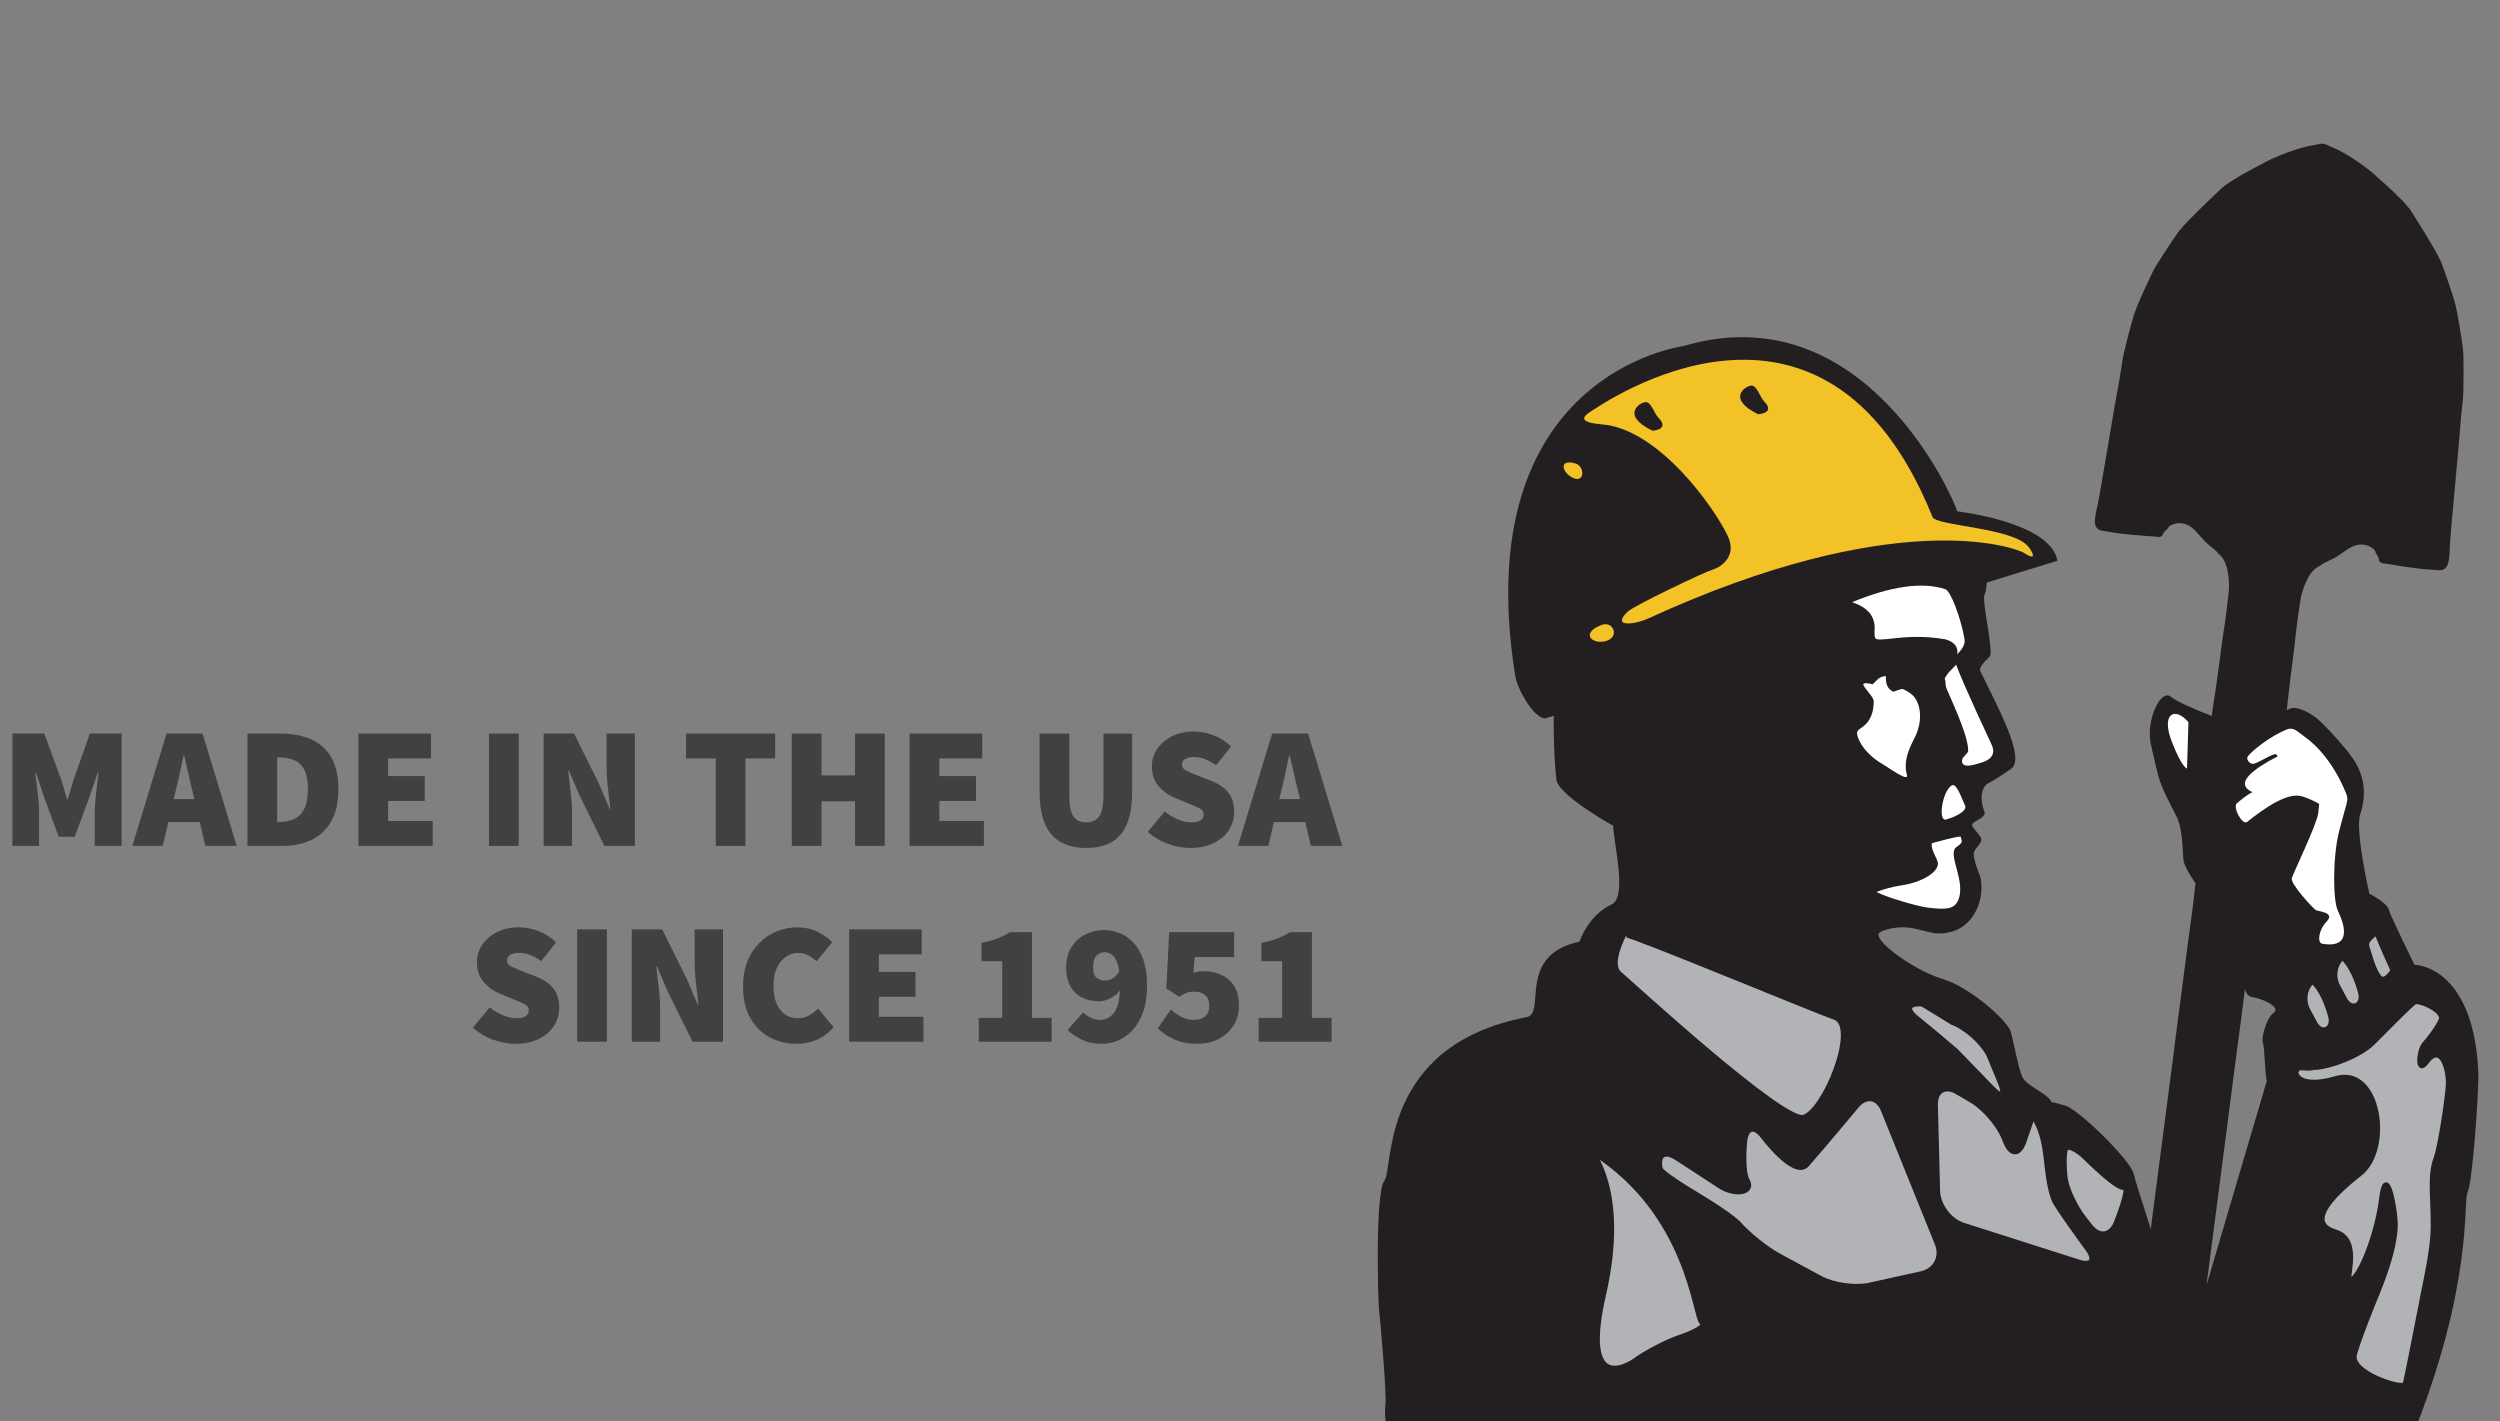 <?xml version="1.0" encoding="UTF-8"?><svg id="uuid-1c532b7b-ca47-4cd0-a2f3-1c889a3477f9" xmlns="http://www.w3.org/2000/svg" width="217.013" height="123.381" xmlns:xlink="http://www.w3.org/1999/xlink" viewBox="0 0 217.013 123.381"><rect x="0" y="0" width="217.013" height="123.381" fill="#808080" stroke="none"/><defs><clipPath id="uuid-f3f7e27f-a7f6-4186-805b-6378f6b90d60"><rect x="116.37" width="100.643" height="123.381" style="fill:none;"/></clipPath></defs><g id="uuid-369ab533-6d18-433e-afde-9f7ac2bda705"><g style="clip-path:url(#uuid-f3f7e27f-a7f6-4186-805b-6378f6b90d60);"><g><path d="M178.243,115.993c-.063-.627,.156-2.361-.473-2.831-.629-.473-.944-2.909-.788-3.379,.159-.471,1.417-.553,1.81-.316,.395,.235,1.971,2.043,2.286,2.751,.317,.708,.71,2.044,.081,2.831-.632,.784-1.183,2.279-1.498,2.596-.315,.313-1.181,.706-1.417-1.653" style="fill:#007298;"/><path d="M169.569,96.976c-.615-.917-3.389,.46-2.565,2.384,.821,1.923,6.684,6.133,7.234,6.684,.547,.549,4.028,.181,3.02-1.741-1.005-1.923-7.324-6.774-7.689-7.326" style="fill:#231f20;"/><path d="M171.846,75.952c-.034-.03-.509-1.222-.515-1.837-.004-.521,.948-.952,.562-1.5-.385-.544-.78-.892-.704-1.043,.184-.363,1.266-.598,1.067-1.115-.495-1.291-.139-2.212,.296-2.446,.569-.303,1.025-.575,2.038-1.291,1.29-.911-1.294-5.551-2.689-8.462-.162-.339,.458-.908,.823-1.274,.367-.362-.73-4.914-.455-5.367,.274-.457,.468-3.51-.642-4.189-41.936-25.569-36.533,20.16-36.533,20.16,0,1.365,4.946,4.095,4.946,4.095,0,1.363,1.253,6.179-.139,6.822-2.059,.959-2.791,3.234-2.791,3.234-5.495,1.184-2.863,6.221-4.579,6.55-12.818,2.461-11.537,13.106-12.36,14.197-.826,1.092-.549,10.648-.458,11.285,.091,.635,.679,7.361,.549,8.191-.641,4.094,6.958,21.201,6.958,22.113,0,.91,1.661,11.746,1.661,11.746,0,0,61.067,1.647,60.436-.544-.177-.624-.903-10.383-.903-10.837,0-.456,.266-1.659,1.925-1.454,3.746,.456,7.459-9.695,7.389-19.49-.071-9.79-7.452-12.738-7.452-12.738-.281-.43-1.236,.041-2.745-.809,.013-.138,.006-.292-.027-.46-.275-1.373-2.013-6.41-2.29-7.599-.272-1.19-4.944-5.77-6.042-5.952-.382-.065-.813-.272-1.079-.244-.219-.707-2.195-1.417-2.55-2.215-.365-.823-.731-3.02-1.006-3.937-.274-.915-3.478-3.845-5.952-4.577-2.473-.733-6.227-3.481-5.402-4.027,.409-.276,1.711-.614,2.924-.35,.9,.199,1.597,.43,2.093,.44,3.314,.073,4.212-3.354,3.648-5.078" style="fill:#231f20;"/><path d="M178.597,48.676c-.606-3.379-8.695-4.286-8.695-4.286-.317-1.112-8.049-19.045-23.824-14.336,0,0-18.715,2.412-14.553,28.583,.205,1.281,1.663,3.747,2.619,3.72" style="fill:#231f20;"/><path d="M138.152,35.674c.941-.573,20.207-14.16,29.6,9.204,.315,.787,7.003,.907,8.326,2.584,.559,.711,.57,1.162-.322,.572-.894-.592-11.301-4.148-32.627,5.628-1.273,.585-3.265,.804-1.845-.561,.559-.538,6.728-3.472,7.396-3.661,.669-.189,1.883-1.015,1.471-2.466-.411-1.452-5.202-9.007-10.441-10.054-.689-.139-3.406-.119-1.557-1.246" style="fill:#f2c227;"/><path d="M136.761,40.234c.804,.234,.825,1.686-.165,1.27-.993-.418-1.359-1.715,.165-1.27" style="fill:#f2c227;"/><path d="M139.021,54.249c1.012-.389,1.614,1.048,.396,1.393-1.22,.345-2.261-.675-.396-1.393" style="fill:#f2c227;"/><path d="M152.029,33.47c-.493,.017-2.215,1.112,.584,2.487,0,0,1.545-.076,.528-1.113-.362-.369-.635-1.388-1.112-1.373" style="fill:#231f20;"/><path d="M142.855,34.905c-.492,.014-2.216,1.107,.583,2.483,0,0,1.547-.075,.531-1.113-.366-.369-.634-1.386-1.113-1.369" style="fill:#231f20;"/><path d="M182.655,46.092c.293,.035,.956,.261,4.482,.491,.071,.006,.498,.147,.634-.231,.105-.297,.364-.332,.511-.651,.026-.05,1.268-.898,2.472,.578,.195,.24,.628,.68,.707,.779,.085,.096,.956,.761,1.051,.938,.098,.178,1.003,.483,.978,3.086,0,.181-.339,3.045-.441,3.552-.099,.503-.557,4.207-.673,4.894-.119,.69-.896,6.09-1.013,6.728-.117,.64-.588,3.751-.639,3.865-.051,.113-.28,.196-.332,.477-.024,.137-.034,.39,.148,.619,.133,.172,.744,.019,.695,.563-.05,.537-.543,4.199-.557,4.291-.019,.102-.049,.045-.014,.095,.033,.05-.116,.442-.202,1.557-.03,.401-.452,3.517-.537,4.122-.083,.608-.46,3.528-.543,4.182-.084,.652-.458,3.384-.562,4.32-.101,.931-.697,5.318-.848,6.546-.152,1.226-7.147,54.809-7.285,55.984-.133,1.187,5.218,1.811,5.393,.636,.17-1.179,7.109-54.763,7.279-55.992,.167-1.222,.71-5.615,.848-6.543,.139-.926,.478-3.662,.563-4.316,.087-.656,.469-3.579,.543-4.183,.075-.609,.464-3.723,.537-4.121,.202-1.1,.157-1.521,.202-1.558,.047-.042,.002,.007,.011-.092,.008-.096,.469-3.759,.56-4.296,.088-.537,.644-.246,.818-.385,.235-.18,.289-.426,.302-.565,.021-.28-.183-.414-.201-.537-.021-.124,.319-3.25,.37-3.896,.049-.65,.678-6.067,.743-6.762,.06-.696,.564-4.391,.596-4.905,.032-.512,.439-3.37,.48-3.546,.646-2.529,1.601-2.617,1.744-2.764,.139-.153,1.155-.592,1.261-.67,.104-.075,.633-.406,.884-.593,1.543-1.155,2.534-.043,2.543,.011,.065,.347,.307,.438,.33,.748,.034,.401,.486,.362,.553,.373,3.489,.59,4.184,.531,4.479,.562,1.052,.137,1.091-.623,1.143-2.315,.024-.654,.83-9.051,.858-9.687,.036-.636,.193-2.248,.237-2.529,.121-.728,.085-3.988,.063-4.286-.096-1.325-.587-3.768-.634-4.03-.105-.58-1.158-3.582-1.296-3.898-.455-1.059-2.436-4.151-2.558-4.35-.651-1.09-3.751-3.667-3.502-3.482-2.143-1.693-3.373-2.104-3.535-2.187-.311-.164-.439-.191-.618-.248-.195,.012-.326,.011-.672,.099-.176,.041-1.474,.153-3.988,1.304,.291-.127-3.372,1.654-4.285,2.566-.167,.165-2.879,2.703-3.594,3.625-.216,.276-2.004,2.944-2.253,3.482-.111,.244-1.215,2.495-1.648,3.76-.099,.282-.967,3.44-1.035,4.177-.028,.28-.29,1.881-.42,2.505-.138,.623-1.507,8.955-1.651,9.593-.38,1.654-.541,2.397,.521,2.511" style="fill:#231f20;"/><path d="M168.861,51.145c.492,.164,1.319,2.513,1.596,3.954l.027,.133c.027,.127,.057,.255,.057,.399,0,.304-.145,.67-.663,1.172,.016-.077,.038-.153,.038-.23,0-.104-.017-.208-.055-.311-.123-.354-.446-.603-.989-.765l-.026-.004-.026-.006c-2.03-.342-3.595-.169-4.629-.053-.607,.064-1.232,.136-1.373,.001-.026-.024-.102-.128-.102-.498,0-.067,.004-.143,.008-.23,.005-.061,.009-.119,.009-.178,0-1.407-1.113-1.977-1.964-2.253,3.346-1.394,6.132-1.788,8.093-1.131" style="fill:#fff;"/><path d="M170.445,66.366c-.109-.078-.188-.267-.081-.527,.06-.159,.487-.476,.487-.66,0-.851-.51-2.303-1.608-4.781l-.252-.578c-.072-.164-.107-.329-.107-.491,0-.533-.248-.222,.211-.881,.086-.123,.623-.629,.701-.751,.849,2.2,2.807,6.323,3.099,6.966,.498,1.113-.596,1.438-.932,1.546-.775,.245-1.253,.342-1.517,.157" style="fill:#fff;"/><path d="M167.748,73.179c.615-.159,1.822-.513,2.445-.564,.015,.046,.099,.342,.099,.382,0,.141-.087,.28-.446,.517-.905,.601,.933,3.078,.08,4.742-.361,.697-1.143,.706-2.628,.523-.797-.096-3.505-.866-4.409-1.351,.448-.194,1.399-.464,2.094-.563,2.031-.288,3.296-1.245,3.239-1.935-.033-.385-.593-1.095-.537-1.68,.002-.021,.004-.037,.007-.053,.007,0,.023-.007,.058-.017" style="fill:#fff;"/><path d="M141.18,81.172c.608,0,15.971,6.388,18.101,7.148,2.129,.761-.913,8.216-2.738,8.671-1.826,.455-14.907-11.561-15.971-12.473-1.066-.915,.608-3.801,.608-3.801" style="fill:#b1b3b6; stroke:#231f20; stroke-width:.425px;"/><path d="M163.481,96.369c-.471-1.164-1.511-1.328-2.316-.364,0,0-2.688,3.23-4.319,5.093-1.065,1.217-3.803-2.433-3.803-2.433-.752-1.006-1.47-.807-1.595,.444,0,0-.252,2.524,.226,3.359,.609,1.065-1.065,1.369-2.434,.456-1.369-.913-3.709-2.416-3.709-2.416-1.054-.68-1.684-.235-1.397,.984,0,0,.087,.367,3.129,2.192,3.043,1.826,3.67,2.54,3.67,2.54,.826,.946,2.406,2.208,3.51,2.802l3.59,1.939c1.102,.597,3.008,.861,4.237,.594l4.517-.997c1.225-.271,1.844-1.444,1.373-2.606l-4.679-11.587" style="fill:#b1b3b6; stroke:#231f20; stroke-width:.425px;"/><path d="M169.915,94.802c-1.08-.636-1.939-.13-1.908,1.123l.191,7.453c.03,1.256,1.032,2.595,2.228,2.975l9.953,3.178c1.195,.38,1.565-.134,.821-1.146,0,0-2.679-3.643-2.907-4.245-.913-2.431-.318-5.037-1.826-7.3l-.777,2.254c-.409,1.183-1.123,1.2-1.59,.039l-.131-.327c-.467-1.167-1.733-2.642-2.815-3.275l-1.24-.729" style="fill:#b1b3b6; stroke:#231f20; stroke-width:.425px;"/><path d="M138.29,100.033c-.406-.26,3.042,3.041,.913,12.321-2.129,9.277,2.716,5.753,2.716,5.753,1.014-.74,2.821-1.669,4.01-2.066,0,0,2.4-.798,1.791-1.254-.608-.456-1.064-9.43-9.43-14.754" style="fill:#b1b3b6; stroke:#231f20; stroke-width:.425px;"/><path d="M166.382,88.382c-.977-.785-.756-1.335,.493-1.219l2.586,1.585c1.176,.435,2.606,1.706,3.179,2.824l.989,2.395c.473,1.162,.147,1.376-.725,.472l-3.128-3.226c-1.88-1.612-3.393-2.83-3.393-2.83" style="fill:#b1b3b6; stroke:#231f20; stroke-width:.425px;"/><path d="M179.282,99.805c-.128,.461-.128,1.59,0,2.509,.124,.92,.862,2.482,1.637,3.467l.529,.671c.775,.987,1.788,.843,2.254-.324,0,0,1.284-3.205,.674-3.053-.608,.154-3.252-2.493-3.252-2.493-.888-.886-1.718-1.238-1.842-.777" style="fill:#b1b3b6; stroke:#231f20; stroke-width:.425px;"/><path d="M188.453,121.999c2.103,2.644,13.746,5.346,15.609,5.683,3.73,.667,5.01-2.151,5.272-2.807,5.422-13.444,4.447-20.541,4.869-21.383,.422-.844,1.006-8.942,.924-10.546-.469-9.179-5.54-9.201-5.54-9.201,0,0-2.069-4.199-2.239-4.807-.174-.603-1.675-1.358-1.675-1.358,0,0-1.255-5.488-.796-6.88,.956-2.918-.438-4.709-1.355-5.795-.803-.951-1.88-2.138-2.476-2.601-.542-.422-1.372-.859-1.985-.858-.423,0-3.249,1.541-3.654,1.725-.403,.185-5.971-1.86-6.972-2.692-.844-.695-2.145,1.916-1.75,4.041,.854,3.685,.608,3.124,2.249,6.359,.558,1.104,.503,2.962,.606,3.807,.099,.849,2.081,3.604,2.822,4.051,.741,.45,2.965,2.713,2.713,4.168-.254,1.46-.586,3.486,.416,3.644,1.004,.155,2.535,.899,1.872,1.376s-1.094,2.239-.934,2.597c.156,.355,.186,2.94,.344,3.296l-8.319,28.181" style="fill:#231f20;"/><path d="M203.695,68.984c-.193-.521-1.351-3.394-3.617-5.012-.629-.45-.966-.883-1.548-.657-1.46,.569-3.06,1.865-3.416,2.355-.131,.18,.053,.552,.385,.631,.332,.075,1.353-.687,2.011-.851,.114,.093,.272,.152,.155,.231-1.859,.966-3.857,2.302-2.146,3.078-.514,.277-.839,.549-1.352,.973-.38,.316,.471,1.947,.896,1.612,1.567-1.232,3.538-2.635,4.831-2.2,.634,.216,1.092,.434,1.424,.641-.014,.221-.043,.472-.078,.774-.112,.981-2.161,5.2-2.303,5.678-.137,.473,1.872,2.652,2.099,2.771,.227,.119,1.691,.183,.934,.982-.756,.792-.806,1.867-.393,1.931,.419,.066,2.981,.553,1.363-2.862-.433-.918-.469-4.647,.122-6.967,.592-2.318,.826-2.579,.632-3.109" style="fill:#fff;"/><path d="M189.969,62.684c-1.227-1.399-2.364-.698-1.464,1.645,.902,2.35,1.339,2.381,1.339,2.381l.125-4.027" style="fill:#fff;"/><path d="M206.326,80.971c.331,.966,1.4,3.26,1.4,3.26,0,0-.709,1.248-1.23,.562-.521-.687-.811-1.952-1.031-2.596-.216-.646,.861-1.225,.861-1.225" style="fill:#b1b3b6; stroke:#231f20; stroke-width:.425px;"/><path d="M203.339,83.114c.74,.631,1.307,2.017,1.578,3.093,.27,1.074-.818,1.611-1.389,.527l-.576-1.081c-.475-.835-.3-1.975,.388-2.539" style="fill:#b1b3b6; stroke:#231f20; stroke-width:.425px;"/><path d="M200.742,85.183c.741,.631,1.308,2.017,1.577,3.089,.271,1.076-.817,1.614-1.389,.531l-.576-1.081c-.475-.834-.297-1.975,.388-2.539" style="fill:#b1b3b6; stroke:#231f20; stroke-width:.425px;"/><path d="M200.744,92.664c1.379,.035,4.145-1.054,5.223-2.141,1.076-1.086,3.229-3.264,3.62-3.526,.389-.259,2.685,.77,2.31,1.557-.375,.789-.945,1.502-1.452,2.093-.508,.595-.615,2.625,.15,1.58,1.347-1.836,2.019,.703,1.926,2.034-.097,1.336-.705,5.33-1.056,6.268-.586,1.55-.235,3.406-.252,6.041-.011,1.757-.627,4.545-.823,5.519-.191,.979-1.468,7.581-1.616,8.075-.15,.494-4.867-.971-4.389-2.616,.477-1.645,1.53-4.203,2.029-5.431,.863-2.128,1.606-4.478,1.501-6.153-.11-1.678-.819-4.867-1.183-1.913-.365,2.95-1.711,6.457-2.587,7.044-.877,.587,1.06-3.41-1.413-4.156-2.471-.741-.617-2.917,2.123-5.059,2.738-2.145,1.679-9.373-2.087-8.258-3.768,1.111-3.918-1.022-2.955-.931,.962,.091,.93-.029,.93-.029" style="fill:#b1b3b6; stroke:#231f20; stroke-width:.425px;"/><path d="M166.057,60.382c-.198-.206-.625-.465-.853-.557-.173-.07-.829,.235-.841,.226-.526-.25-.675-.644-.661-1.365-.641,.035-.815,.437-1.159,.728-.2-.109-.82-.17-.798,0,.039,.312,.902,1.058,.902,1.455,0,.844-.209,1.78-1.147,2.357-.229,.143-.303,.281-.303,.429,0,.057,.01,.114,.027,.176,.327,1.206,1.56,2.144,2.096,2.436,.458,.251,2.41,1.698,2.21,1.002-.417-1.459,.54-2.894,.785-3.467,.646-1.511,.323-2.835-.256-3.421" style="fill:#fff;"/><path d="M169.414,68.178c.432-.281,.918,1.26,1.161,1.744,.243,.486-.918,1.019-1.645,1.214-.728,.193-.34-2.422,.483-2.958" style="fill:#fff;"/></g></g><g><path d="M1.08,73.427v-9.75H3.84l1.471,3.99c.09,.27,.175,.55,.255,.84s.165,.58,.255,.87h.06c.091-.29,.175-.58,.255-.87s.165-.57,.256-.84l1.409-3.99h2.761v9.75h-2.34v-2.88c0-.33,.019-.702,.06-1.117s.085-.833,.135-1.253,.095-.79,.135-1.11h-.06l-.81,2.341-1.2,3.225h-1.38l-1.2-3.225-.78-2.341h-.06c.039,.32,.085,.69,.135,1.11s.095,.838,.135,1.253,.06,.787,.06,1.117v2.88H1.08Z" style="fill:#414042;"/><path d="M11.49,73.427l2.97-9.75h3.12l2.97,9.75h-2.729l-.48-2.07h-2.729l-.48,2.07h-2.64Zm3.75-4.74l-.165,.675h1.8l-.165-.675c-.12-.47-.24-.98-.36-1.529-.12-.551-.239-1.07-.359-1.56h-.06c-.1,.49-.21,1.01-.33,1.56-.12,.55-.239,1.06-.359,1.529Z" style="fill:#414042;"/><path d="M21.48,73.427v-9.75h2.88c.99,0,1.862,.163,2.617,.487,.755,.325,1.343,.843,1.763,1.553s.63,1.64,.63,2.79-.21,2.088-.63,2.812-.995,1.258-1.725,1.598c-.731,.34-1.565,.51-2.506,.51h-3.029Zm2.58-2.07h.149c.47,0,.895-.08,1.275-.239,.38-.16,.683-.445,.907-.856s.338-.995,.338-1.755-.113-1.338-.338-1.732c-.225-.396-.527-.665-.907-.81-.38-.144-.806-.217-1.275-.217h-.149v5.609Z" style="fill:#414042;"/><path d="M31.11,73.427v-9.75h6.3v2.16h-3.72v1.53h3.18v2.159h-3.18v1.74h3.869v2.16h-6.449Z" style="fill:#414042;"/><path d="M42.45,73.427v-9.75h2.58v9.75h-2.58Z" style="fill:#414042;"/><path d="M47.19,73.427v-9.75h2.641l2.159,4.35,.931,2.19h.06c-.06-.53-.13-1.133-.21-1.808s-.12-1.312-.12-1.912v-2.82h2.46v9.75h-2.64l-2.16-4.365-.93-2.175h-.06c.06,.55,.13,1.157,.21,1.822s.12,1.298,.12,1.897v2.82h-2.46Z" style="fill:#414042;"/><path d="M62.13,73.427v-7.59h-2.58v-2.16h7.74v2.16h-2.58v7.59h-2.58Z" style="fill:#414042;"/><path d="M68.73,73.427v-9.75h2.58v3.63h2.91v-3.63h2.58v9.75h-2.58v-3.87h-2.91v3.87h-2.58Z" style="fill:#414042;"/><path d="M78.96,73.427v-9.75h6.3v2.16h-3.72v1.53h3.18v2.159h-3.18v1.74h3.869v2.16h-6.449Z" style="fill:#414042;"/><path d="M94.289,73.607c-1.359,0-2.375-.399-3.045-1.199-.67-.801-1.005-2.03-1.005-3.69v-5.04h2.58v5.34c0,.87,.117,1.482,.352,1.838,.235,.354,.607,.532,1.117,.532,.511,0,.888-.178,1.133-.532,.245-.355,.367-.968,.367-1.838v-5.34h2.49v5.04c0,1.66-.322,2.89-.968,3.69-.644,.8-1.652,1.199-3.022,1.199Z" style="fill:#414042;"/><path d="M103.319,73.607c-.609,0-1.245-.115-1.904-.345-.66-.23-1.256-.58-1.785-1.05l1.47-1.77c.35,.28,.728,.508,1.133,.683,.404,.176,.787,.263,1.147,.263,.39,0,.672-.06,.848-.18,.175-.12,.262-.29,.262-.511,0-.23-.117-.404-.352-.524-.234-.12-.558-.26-.967-.42l-1.215-.51c-.52-.21-.978-.54-1.373-.99s-.593-1.025-.593-1.726c0-.56,.155-1.067,.466-1.522,.31-.454,.737-.819,1.282-1.095,.545-.274,1.172-.412,1.883-.412,.56,0,1.127,.107,1.702,.322s1.087,.543,1.537,.982l-1.29,1.62c-.33-.231-.647-.405-.952-.525-.306-.12-.638-.18-.997-.18-.31,0-.558,.055-.743,.165-.185,.11-.277,.275-.277,.495,0,.23,.13,.407,.39,.532,.261,.125,.61,.273,1.051,.442l1.185,.465c.61,.24,1.08,.575,1.41,1.005,.33,.431,.495,.985,.495,1.665,0,.551-.147,1.063-.442,1.538-.296,.475-.728,.857-1.298,1.147s-1.26,.435-2.07,.435Z" style="fill:#414042;"/><path d="M107.46,73.427l2.97-9.75h3.12l2.97,9.75h-2.729l-.48-2.07h-2.729l-.48,2.07h-2.64Zm3.75-4.74l-.165,.675h1.8l-.165-.675c-.12-.47-.24-.98-.36-1.529-.12-.551-.239-1.07-.359-1.56h-.06c-.1,.49-.21,1.01-.33,1.56-.12,.55-.239,1.06-.359,1.529Z" style="fill:#414042;"/><path d="M44.73,90.607c-.609,0-1.245-.115-1.904-.345-.66-.23-1.256-.58-1.785-1.05l1.47-1.77c.35,.28,.728,.508,1.133,.683,.404,.176,.787,.263,1.147,.263,.39,0,.672-.06,.848-.18,.175-.12,.262-.29,.262-.511,0-.23-.117-.404-.352-.524-.234-.12-.558-.26-.967-.42l-1.215-.51c-.52-.21-.978-.54-1.373-.99s-.593-1.025-.593-1.726c0-.56,.155-1.067,.466-1.522,.31-.454,.737-.819,1.282-1.095,.545-.274,1.172-.412,1.883-.412,.56,0,1.127,.107,1.702,.322s1.087,.543,1.537,.982l-1.29,1.62c-.33-.231-.647-.405-.952-.525-.306-.12-.638-.18-.997-.18-.31,0-.558,.055-.743,.165-.185,.11-.277,.275-.277,.495,0,.23,.13,.407,.39,.532,.261,.125,.61,.273,1.051,.442l1.185,.465c.61,.24,1.08,.575,1.41,1.005,.33,.431,.495,.985,.495,1.665,0,.551-.147,1.063-.442,1.538-.296,.475-.728,.857-1.298,1.147s-1.26,.435-2.07,.435Z" style="fill:#414042;"/><path d="M50.1,90.427v-9.75h2.58v9.75h-2.58Z" style="fill:#414042;"/><path d="M54.84,90.427v-9.75h2.64l2.16,4.35,.93,2.19h.06c-.06-.53-.131-1.133-.21-1.808-.08-.675-.12-1.312-.12-1.912v-2.82h2.46v9.75h-2.641l-2.159-4.365-.931-2.175h-.06c.06,.55,.13,1.157,.21,1.822s.12,1.298,.12,1.897v2.82h-2.46Z" style="fill:#414042;"/><path d="M69.149,90.607c-.83,0-1.598-.182-2.303-.547-.704-.365-1.272-.918-1.702-1.658-.43-.739-.644-1.665-.644-2.774,0-.82,.127-1.548,.382-2.183s.606-1.173,1.05-1.612c.445-.44,.95-.772,1.516-.998,.565-.225,1.152-.337,1.763-.337,.649,0,1.232,.127,1.747,.382s.942,.558,1.282,.908l-1.35,1.649c-.24-.21-.487-.382-.742-.518-.255-.135-.548-.202-.878-.202-.38,0-.732,.112-1.058,.338-.325,.225-.585,.547-.78,.967-.194,.42-.292,.926-.292,1.516,0,.91,.192,1.612,.577,2.107s.893,.742,1.522,.742c.38,0,.718-.085,1.013-.255s.548-.365,.758-.585l1.35,1.62c-.41,.479-.89,.84-1.44,1.08-.551,.239-1.141,.359-1.77,.359Z" style="fill:#414042;"/><path d="M73.71,90.427v-9.75h6.3v2.16h-3.72v1.53h3.18v2.159h-3.18v1.74h3.869v2.16h-6.449Z" style="fill:#414042;"/><path d="M84.96,90.427v-2.07h2.039v-4.92h-1.8v-1.59c.54-.109,1-.237,1.38-.383,.38-.144,.75-.327,1.11-.547h1.89v7.439h1.71v2.07h-6.329Z" style="fill:#414042;"/><path d="M95.64,90.607c-.67,0-1.253-.122-1.748-.367-.494-.245-.902-.522-1.222-.832l1.35-1.53c.15,.16,.36,.31,.63,.45,.271,.14,.54,.21,.81,.21,.47,0,.869-.188,1.199-.562s.516-1.043,.556-2.003c-.231,.31-.52,.545-.87,.705-.351,.16-.655,.24-.915,.24-.54,0-1.027-.102-1.463-.308-.435-.205-.779-.525-1.035-.96-.255-.435-.382-.992-.382-1.673,0-.68,.149-1.262,.45-1.747,.3-.485,.699-.856,1.199-1.11s1.051-.383,1.65-.383c.46,0,.91,.088,1.35,.263,.44,.176,.838,.453,1.192,.833,.355,.38,.641,.872,.856,1.478,.215,.605,.322,1.337,.322,2.197,0,1.15-.185,2.103-.555,2.857s-.856,1.317-1.455,1.688-1.24,.555-1.92,.555Zm-.75-6.63c0,.46,.107,.766,.322,.915,.215,.15,.458,.226,.728,.226,.231,0,.452-.065,.668-.195,.215-.13,.398-.335,.547-.615-.069-.45-.172-.792-.308-1.027-.135-.235-.284-.398-.449-.487s-.328-.135-.488-.135c-.27,0-.507,.095-.712,.284-.205,.19-.308,.535-.308,1.035Z" style="fill:#414042;"/><path d="M103.949,90.607c-.78,0-1.453-.127-2.018-.382-.565-.255-1.042-.578-1.433-.968l1.141-1.62c.289,.25,.597,.463,.922,.638s.657,.263,.998,.263c.449,0,.797-.101,1.042-.301,.245-.199,.367-.51,.367-.93,0-.41-.119-.718-.359-.923-.24-.204-.55-.307-.931-.307-.25,0-.46,.029-.63,.09-.17,.06-.399,.18-.69,.359l-1.11-.72,.24-4.89h5.64v2.16h-3.42l-.12,1.38c.17-.06,.323-.101,.458-.12,.135-.021,.282-.03,.442-.03,.55,0,1.058,.105,1.522,.315s.837,.532,1.117,.967c.28,.435,.42,.988,.42,1.658,0,.71-.165,1.315-.495,1.815-.329,.5-.768,.883-1.312,1.147s-1.143,.398-1.792,.398Z" style="fill:#414042;"/><path d="M109.26,90.427v-2.07h2.039v-4.92h-1.8v-1.59c.54-.109,1-.237,1.38-.383,.38-.144,.75-.327,1.11-.547h1.89v7.439h1.71v2.07h-6.329Z" style="fill:#414042;"/></g></g></svg>